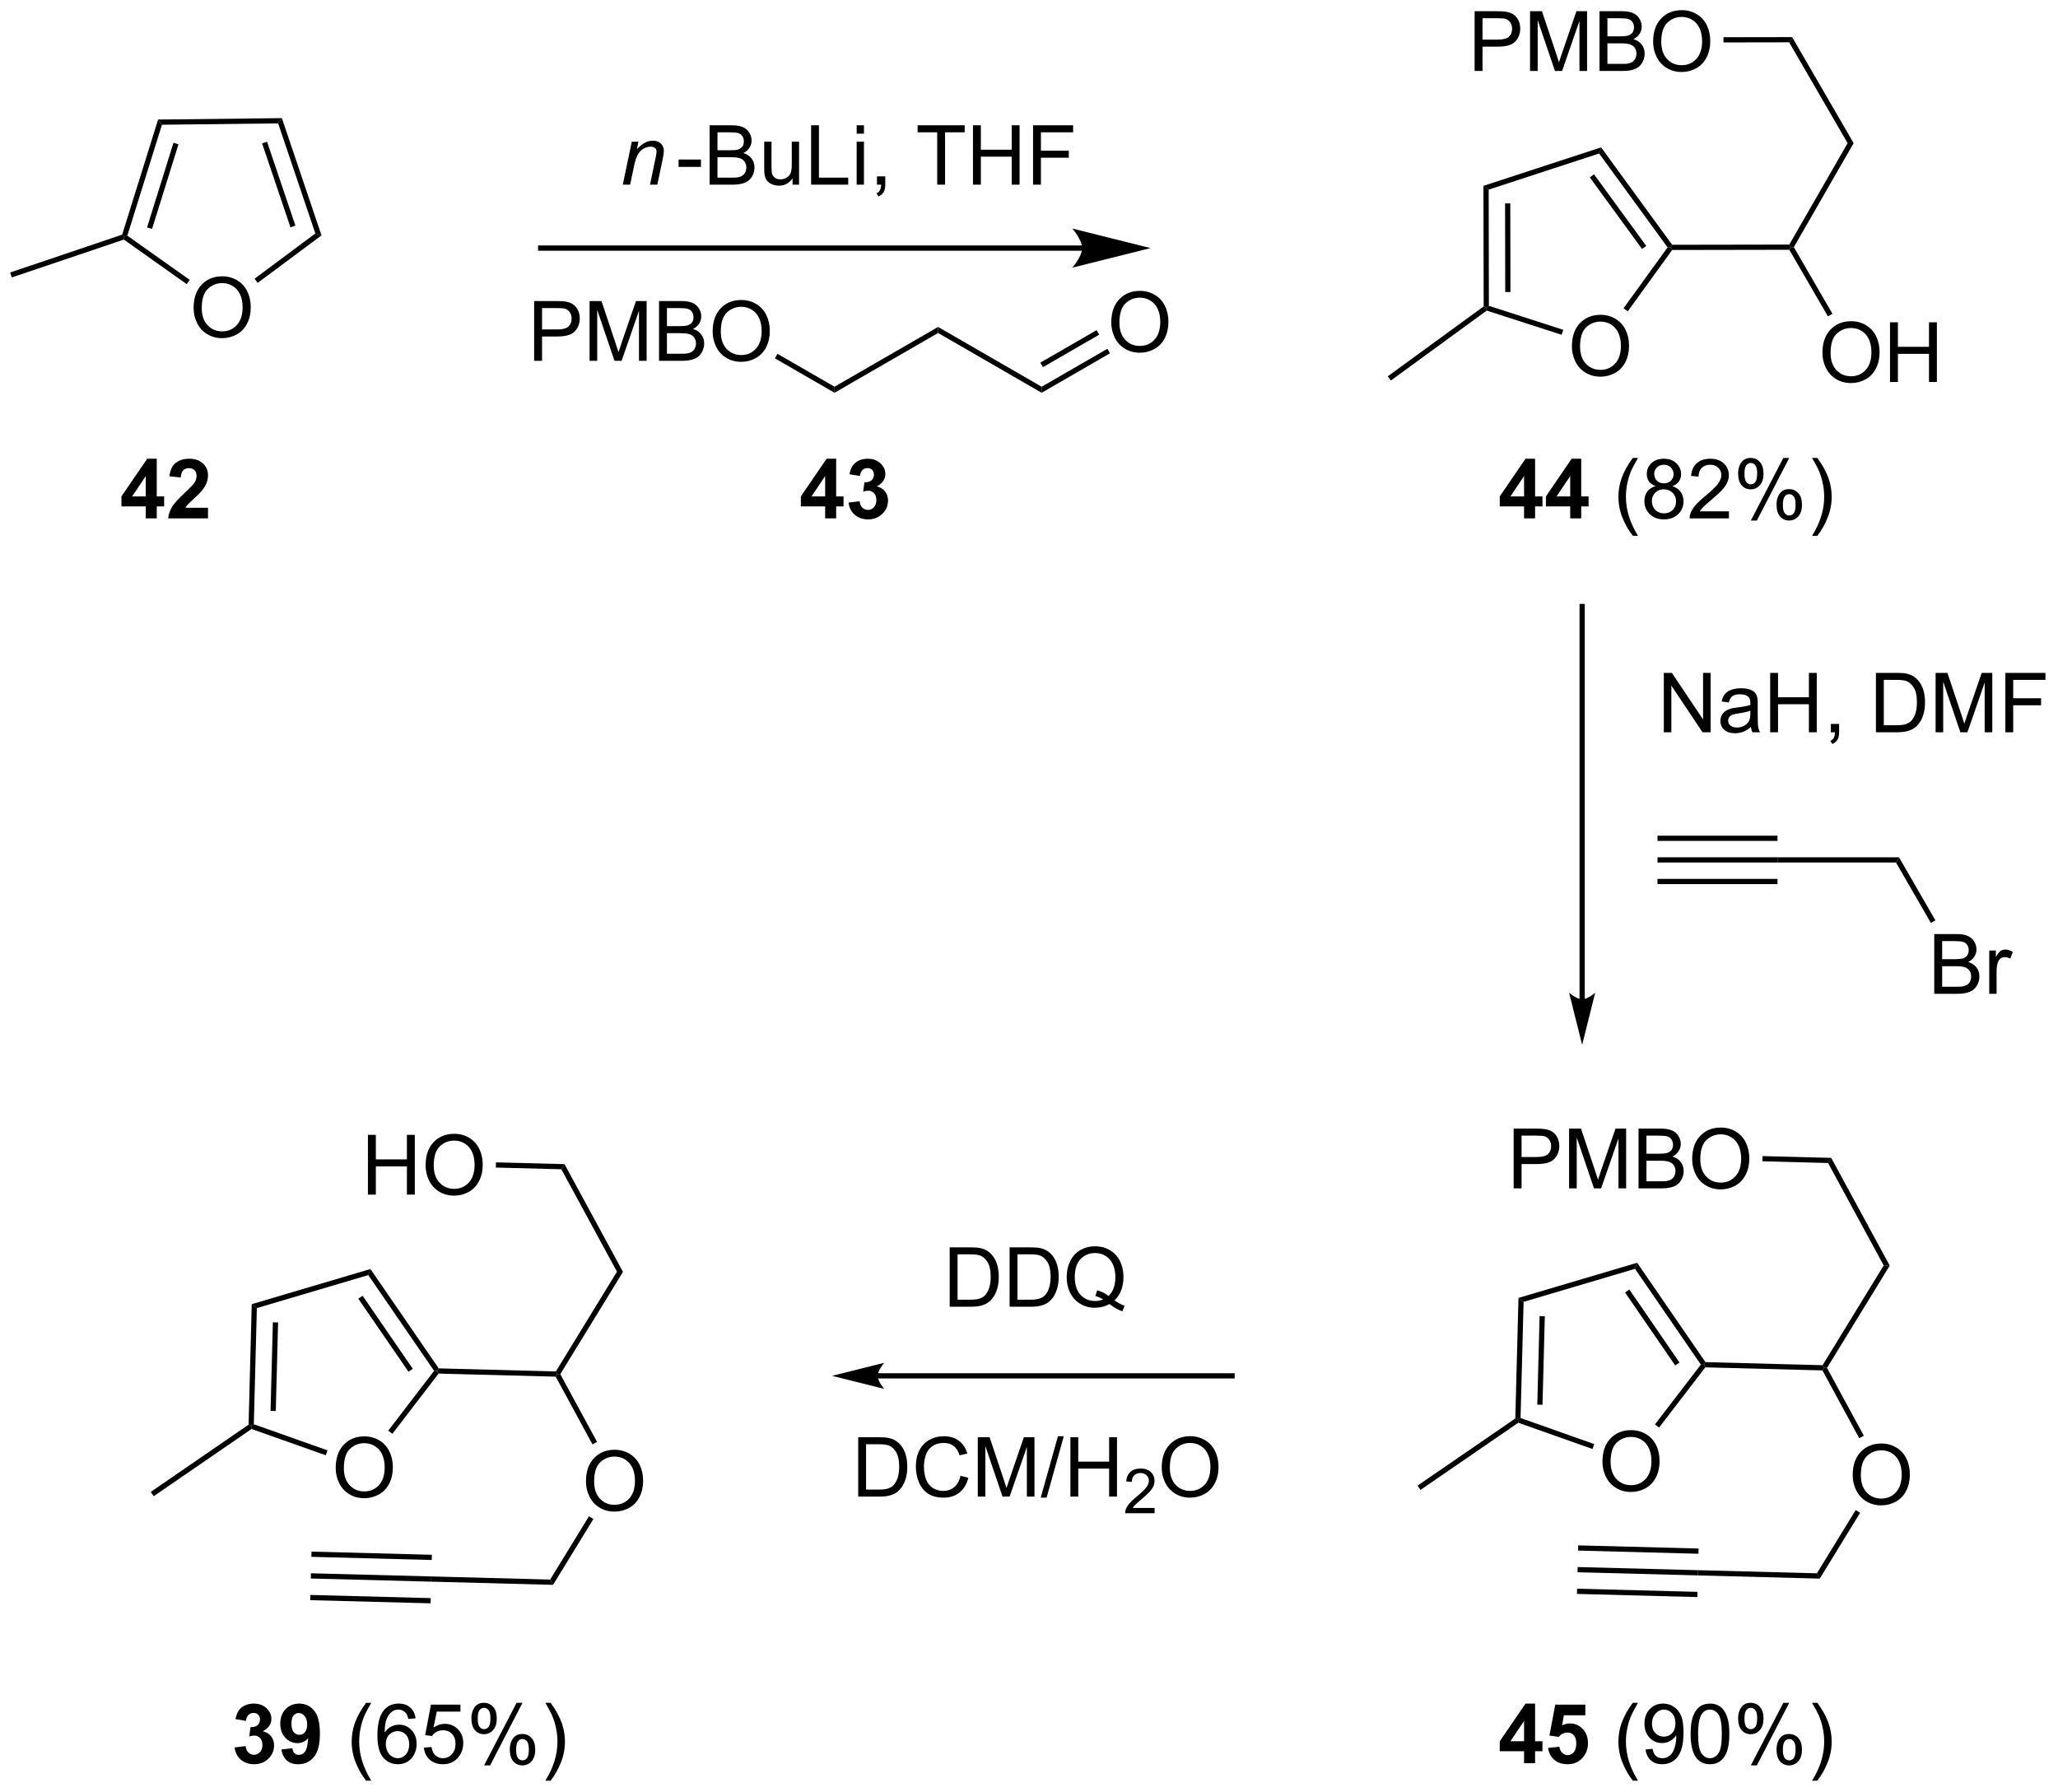 <?xml version="1.0" encoding="UTF-8"?>
<!DOCTYPE svg PUBLIC '-//W3C//DTD SVG 1.0//EN'
          'http://www.w3.org/TR/2001/REC-SVG-20010904/DTD/svg10.dtd'>
<svg stroke-dasharray="none" shape-rendering="auto" xmlns="http://www.w3.org/2000/svg" font-family="'Dialog'" text-rendering="auto" width="541" fill-opacity="1" color-interpolation="auto" color-rendering="auto" preserveAspectRatio="xMidYMid meet" font-size="12px" viewBox="0 0 541 471" fill="black" xmlns:xlink="http://www.w3.org/1999/xlink" stroke="black" image-rendering="auto" stroke-miterlimit="10" stroke-linecap="square" stroke-linejoin="miter" font-style="normal" stroke-width="1" height="471" stroke-dashoffset="0" font-weight="normal" stroke-opacity="1"
><!--Generated by the Batik Graphics2D SVG Generator--><defs id="genericDefs"
  /><g
  ><defs id="defs1"
    ><clipPath clipPathUnits="userSpaceOnUse" id="clipPath1"
      ><path d="M0.646 1.611 L203.276 1.611 L203.276 178.153 L0.646 178.153 L0.646 1.611 Z"
      /></clipPath
      ><clipPath clipPathUnits="userSpaceOnUse" id="clipPath2"
      ><path d="M0.677 30.192 L0.677 201.825 L197.674 201.825 L197.674 30.192 Z"
      /></clipPath
    ></defs
    ><g transform="scale(2.667,2.667) translate(-0.646,-1.611) matrix(1.029,0,0,1.029,-0.051,-29.444)"
    ><path d="M104.327 53.696 L52.467 53.696 L52.217 53.696 L52.217 54.196 L52.467 54.196 L104.327 54.196 L104.577 54.196 L104.577 53.696 L104.327 53.696 ZM110.892 53.946 L103.392 52.071 C103.392 52.071 104.327 53.126 104.327 53.946 C104.327 54.767 103.392 55.821 103.392 55.821 Z" stroke="none" clip-path="url(#clipPath2)"
    /></g
    ><g transform="matrix(2.743,0,0,2.743,-1.858,-82.815)"
    ><path d="M151.321 63.403 Q151.321 61.976 152.087 61.171 Q152.853 60.364 154.064 60.364 Q154.855 60.364 155.491 60.744 Q156.129 61.122 156.462 61.799 Q156.798 62.476 156.798 63.335 Q156.798 64.208 156.446 64.895 Q156.095 65.583 155.449 65.937 Q154.806 66.291 154.058 66.291 Q153.251 66.291 152.613 65.9 Q151.978 65.507 151.649 64.833 Q151.321 64.156 151.321 63.403 ZM152.103 63.413 Q152.103 64.45 152.657 65.046 Q153.215 65.64 154.056 65.64 Q154.91 65.64 155.462 65.038 Q156.017 64.437 156.017 63.333 Q156.017 62.632 155.78 62.111 Q155.543 61.59 155.087 61.304 Q154.634 61.015 154.066 61.015 Q153.262 61.015 152.681 61.57 Q152.103 62.122 152.103 63.413 Z" stroke="none" clip-path="url(#clipPath2)"
    /></g
    ><g transform="matrix(2.743,0,0,2.743,-1.858,-82.815)"
    ><path d="M143.365 59.501 L143.115 59.683 L142.865 59.556 L142.844 48.002 L143.345 48.364 ZM145.432 58.175 L145.417 49.683 L144.917 49.684 L144.932 58.176 Z" stroke="none" clip-path="url(#clipPath2)"
    /></g
    ><g transform="matrix(2.743,0,0,2.743,-1.858,-82.815)"
    ><path d="M143.345 48.364 L142.844 48.002 L154.12 44.316 L153.93 44.904 Z" stroke="none" clip-path="url(#clipPath2)"
    /></g
    ><g transform="matrix(2.743,0,0,2.743,-1.858,-82.815)"
    ><path d="M153.93 44.904 L154.12 44.316 L160.928 53.651 L160.801 53.901 L160.492 53.902 ZM153.037 47.192 L158.041 54.053 L158.445 53.759 L153.441 46.897 Z" stroke="none" clip-path="url(#clipPath2)"
    /></g
    ><g transform="matrix(2.743,0,0,2.743,-1.858,-82.815)"
    ><path d="M160.492 53.902 L160.801 53.901 L160.929 54.151 L156.676 60.028 L156.271 59.734 Z" stroke="none" clip-path="url(#clipPath2)"
    /></g
    ><g transform="matrix(2.743,0,0,2.743,-1.858,-82.815)"
    ><path d="M150.492 61.803 L150.338 62.278 L143.159 59.96 L143.115 59.683 L143.365 59.501 Z" stroke="none" clip-path="url(#clipPath2)"
    /></g
    ><g transform="matrix(2.743,0,0,2.743,-1.858,-82.815)"
    ><path d="M142.865 59.556 L143.115 59.683 L143.159 59.96 L133.97 66.661 L133.676 66.257 Z" stroke="none" clip-path="url(#clipPath2)"
    /></g
    ><g transform="matrix(2.743,0,0,2.743,-1.858,-82.815)"
    ><path d="M160.929 54.151 L160.801 53.901 L160.928 53.651 L172.157 53.631 L172.301 53.881 L172.157 54.131 Z" stroke="none" clip-path="url(#clipPath2)"
    /></g
    ><g transform="matrix(2.743,0,0,2.743,-1.858,-82.815)"
    ><path d="M175.332 64.016 Q175.332 62.589 176.098 61.784 Q176.863 60.977 178.074 60.977 Q178.866 60.977 179.501 61.357 Q180.139 61.735 180.473 62.412 Q180.809 63.089 180.809 63.948 Q180.809 64.821 180.457 65.508 Q180.106 66.196 179.46 66.55 Q178.816 66.904 178.069 66.904 Q177.262 66.904 176.624 66.513 Q175.988 66.12 175.66 65.446 Q175.332 64.769 175.332 64.016 ZM176.113 64.026 Q176.113 65.063 176.668 65.659 Q177.225 66.253 178.066 66.253 Q178.921 66.253 179.473 65.651 Q180.027 65.05 180.027 63.946 Q180.027 63.245 179.79 62.724 Q179.553 62.203 179.098 61.917 Q178.644 61.628 178.077 61.628 Q177.272 61.628 176.691 62.183 Q176.113 62.735 176.113 64.026 ZM181.807 66.805 L181.807 61.078 L182.565 61.078 L182.565 63.43 L185.542 63.43 L185.542 61.078 L186.299 61.078 L186.299 66.805 L185.542 66.805 L185.542 64.105 L182.565 64.105 L182.565 66.805 L181.807 66.805 Z" stroke="none" clip-path="url(#clipPath2)"
    /></g
    ><g transform="matrix(2.743,0,0,2.743,-1.858,-82.815)"
    ><path d="M172.157 54.131 L172.301 53.881 L172.59 53.88 L176.29 60.263 L175.857 60.514 Z" stroke="none" clip-path="url(#clipPath2)"
    /></g
    ><g transform="matrix(2.743,0,0,2.743,-1.858,-82.815)"
    ><path d="M172.59 53.88 L172.301 53.881 L172.157 53.631 L177.745 43.912 L178.322 43.911 Z" stroke="none" clip-path="url(#clipPath2)"
    /></g
    ><g transform="matrix(2.743,0,0,2.743,-1.858,-82.815)"
    ><path d="M154.248 170.295 Q154.248 168.868 155.014 168.063 Q155.78 167.256 156.99 167.256 Q157.782 167.256 158.417 167.636 Q159.055 168.013 159.389 168.69 Q159.725 169.368 159.725 170.227 Q159.725 171.099 159.373 171.787 Q159.022 172.474 158.376 172.828 Q157.733 173.183 156.985 173.183 Q156.178 173.183 155.54 172.792 Q154.905 172.399 154.576 171.724 Q154.248 171.047 154.248 170.295 ZM155.03 170.305 Q155.03 171.341 155.584 171.938 Q156.141 172.532 156.983 172.532 Q157.837 172.532 158.389 171.93 Q158.944 171.328 158.944 170.224 Q158.944 169.524 158.707 169.003 Q158.47 168.482 158.014 168.196 Q157.561 167.907 156.993 167.907 Q156.188 167.907 155.608 168.461 Q155.03 169.013 155.03 170.305 Z" stroke="none" clip-path="url(#clipPath2)"
    /></g
    ><g transform="matrix(2.743,0,0,2.743,-1.858,-82.815)"
    ><path d="M146.4 166.094 L146.145 166.269 L145.898 166.136 L146.201 154.585 L146.692 154.962 ZM148.504 164.827 L148.726 156.338 L148.226 156.325 L148.004 164.814 Z" stroke="none" clip-path="url(#clipPath2)"
    /></g
    ><g transform="matrix(2.743,0,0,2.743,-1.858,-82.815)"
    ><path d="M146.692 154.962 L146.201 154.585 L157.576 151.216 L157.37 151.799 Z" stroke="none" clip-path="url(#clipPath2)"
    /></g
    ><g transform="matrix(2.743,0,0,2.743,-1.858,-82.815)"
    ><path d="M157.37 151.799 L157.576 151.216 L164.12 160.739 L163.986 160.985 L163.677 160.977 ZM156.413 154.061 L161.222 161.06 L161.635 160.777 L156.825 153.778 Z" stroke="none" clip-path="url(#clipPath2)"
    /></g
    ><g transform="matrix(2.743,0,0,2.743,-1.858,-82.815)"
    ><path d="M163.677 160.977 L163.986 160.985 L164.107 161.239 L159.677 167.011 L159.281 166.707 Z" stroke="none" clip-path="url(#clipPath2)"
    /></g
    ><g transform="matrix(2.743,0,0,2.743,-1.858,-82.815)"
    ><path d="M153.46 168.595 L153.293 169.066 L146.182 166.548 L146.145 166.269 L146.4 166.094 Z" stroke="none" clip-path="url(#clipPath2)"
    /></g
    ><g transform="matrix(2.743,0,0,2.743,-1.858,-82.815)"
    ><path d="M145.898 166.136 L146.145 166.269 L146.182 166.548 L136.809 172.989 L136.526 172.577 Z" stroke="none" clip-path="url(#clipPath2)"
    /></g
    ><g transform="matrix(2.743,0,0,2.743,-1.858,-82.815)"
    ><path d="M164.107 161.239 L163.986 160.985 L164.12 160.739 L175.345 161.033 L175.482 161.287 L175.332 161.533 Z" stroke="none" clip-path="url(#clipPath2)"
    /></g
    ><g transform="matrix(2.743,0,0,2.743,-1.858,-82.815)"
    ><path d="M178.232 171.579 Q178.232 170.152 178.998 169.348 Q179.764 168.54 180.975 168.54 Q181.766 168.54 182.402 168.921 Q183.04 169.298 183.373 169.975 Q183.709 170.652 183.709 171.512 Q183.709 172.384 183.357 173.072 Q183.006 173.759 182.36 174.113 Q181.717 174.468 180.969 174.468 Q180.162 174.468 179.524 174.077 Q178.889 173.684 178.56 173.009 Q178.232 172.332 178.232 171.579 ZM179.014 171.59 Q179.014 172.626 179.568 173.223 Q180.125 173.816 180.967 173.816 Q181.821 173.816 182.373 173.215 Q182.928 172.613 182.928 171.509 Q182.928 170.809 182.691 170.288 Q182.454 169.767 181.998 169.481 Q181.545 169.191 180.977 169.191 Q180.172 169.191 179.592 169.746 Q179.014 170.298 179.014 171.59 Z" stroke="none" clip-path="url(#clipPath2)"
    /></g
    ><g transform="matrix(2.743,0,0,2.743,-1.858,-82.815)"
    ><path d="M175.332 161.533 L175.482 161.287 L175.771 161.294 L179.297 167.79 L178.858 168.029 Z" stroke="none" clip-path="url(#clipPath2)"
    /></g
    ><g transform="matrix(2.743,0,0,2.743,-1.858,-82.815)"
    ><path d="M175.771 161.294 L175.482 161.287 L175.345 161.033 L181.203 151.474 L181.78 151.489 Z" stroke="none" clip-path="url(#clipPath2)"
    /></g
    ><g transform="matrix(2.743,0,0,2.743,-1.858,-82.815)"
    ><path d="M178.517 174.917 L178.943 175.178 L175.077 181.487 L174.802 180.979 Z" stroke="none" clip-path="url(#clipPath2)"
    /></g
    ><g transform="matrix(2.743,0,0,2.743,-1.858,-82.815)"
    ><path d="M174.802 180.979 L175.077 181.487 L163.397 181.18 L163.41 180.68 Z" stroke="none" clip-path="url(#clipPath2)"
    /></g
    ><g transform="matrix(2.743,0,0,2.743,-1.858,-82.815)"
    ><path d="M163.41 180.68 L163.397 181.18 L151.86 180.878 L151.874 180.378 ZM163.355 182.757 L151.819 182.454 L151.806 182.954 L163.342 183.257 ZM163.464 178.604 L151.928 178.301 L151.915 178.801 L163.451 179.104 Z" stroke="none" clip-path="url(#clipPath2)"
    /></g
    ><g transform="matrix(2.743,0,0,2.743,-1.858,-82.815)"
    ><path d="M19.232 59.713 Q19.232 58.286 19.997 57.481 Q20.763 56.674 21.974 56.674 Q22.765 56.674 23.401 57.054 Q24.039 57.432 24.372 58.109 Q24.708 58.786 24.708 59.645 Q24.708 60.518 24.357 61.205 Q24.005 61.893 23.359 62.247 Q22.716 62.601 21.968 62.601 Q21.161 62.601 20.523 62.21 Q19.888 61.817 19.56 61.143 Q19.232 60.465 19.232 59.713 ZM20.013 59.723 Q20.013 60.76 20.567 61.356 Q21.125 61.95 21.966 61.95 Q22.82 61.95 23.372 61.348 Q23.927 60.747 23.927 59.643 Q23.927 58.942 23.69 58.421 Q23.453 57.9 22.997 57.614 Q22.544 57.325 21.976 57.325 Q21.172 57.325 20.591 57.88 Q20.013 58.432 20.013 59.723 Z" stroke="none" clip-path="url(#clipPath2)"
    /></g
    ><g transform="matrix(2.743,0,0,2.743,-1.858,-82.815)"
    ><path d="M31.488 52.752 L30.898 52.568 L27.334 42.017 L27.692 41.513 ZM28.988 51.818 L26.27 43.772 L25.796 43.932 L28.514 51.978 Z" stroke="none" clip-path="url(#clipPath2)"
    /></g
    ><g transform="matrix(2.743,0,0,2.743,-1.858,-82.815)"
    ><path d="M27.692 41.513 L27.334 42.017 L16.198 42.146 L15.829 41.65 Z" stroke="none" clip-path="url(#clipPath2)"
    /></g
    ><g transform="matrix(2.743,0,0,2.743,-1.858,-82.815)"
    ><path d="M15.829 41.65 L16.198 42.146 L12.88 52.777 L12.587 52.876 L12.386 52.68 ZM17.303 43.876 L14.773 51.983 L15.25 52.132 L17.78 44.025 Z" stroke="none" clip-path="url(#clipPath2)"
    /></g
    ><g transform="matrix(2.743,0,0,2.743,-1.858,-82.815)"
    ><path d="M12.546 53.154 L12.587 52.876 L12.88 52.777 L18.859 57.016 L18.57 57.424 Z" stroke="none" clip-path="url(#clipPath2)"
    /></g
    ><g transform="matrix(2.743,0,0,2.743,-1.858,-82.815)"
    ><path d="M25.372 57.305 L25.073 56.904 L30.898 52.568 L31.488 52.752 Z" stroke="none" clip-path="url(#clipPath2)"
    /></g
    ><g transform="matrix(2.743,0,0,2.743,-1.858,-82.815)"
    ><path d="M60.364 47.891 L61.226 43.769 L61.863 43.769 L61.712 44.485 Q62.127 44.064 62.486 43.87 Q62.849 43.675 63.226 43.675 Q63.726 43.675 64.01 43.947 Q64.298 44.219 64.298 44.672 Q64.298 44.902 64.197 45.394 L63.672 47.891 L62.97 47.891 L63.516 45.277 Q63.599 44.897 63.599 44.716 Q63.599 44.509 63.457 44.382 Q63.314 44.252 63.048 44.252 Q62.507 44.252 62.085 44.641 Q61.666 45.029 61.467 45.974 L61.068 47.891 L60.364 47.891 Z" stroke="none" clip-path="url(#clipPath2)"
    /></g
    ><g transform="matrix(2.743,0,0,2.743,-1.858,-82.815)"
    ><path d="M65.709 46.183 L65.709 45.479 L67.854 45.479 L67.854 46.183 L65.709 46.183 ZM68.685 47.891 L68.685 42.2 L70.82 42.2 Q71.472 42.2 71.865 42.374 Q72.261 42.544 72.484 42.904 Q72.707 43.264 72.707 43.655 Q72.707 44.02 72.507 44.343 Q72.311 44.664 71.912 44.863 Q72.427 45.013 72.704 45.378 Q72.983 45.743 72.983 46.24 Q72.983 46.641 72.813 46.985 Q72.644 47.327 72.396 47.513 Q72.147 47.7 71.772 47.795 Q71.4 47.891 70.856 47.891 L68.685 47.891 ZM69.438 44.592 L70.67 44.592 Q71.169 44.592 71.387 44.524 Q71.674 44.439 71.819 44.242 Q71.966 44.043 71.966 43.745 Q71.966 43.461 71.829 43.246 Q71.695 43.031 71.441 42.951 Q71.19 42.871 70.577 42.871 L69.438 42.871 L69.438 44.592 ZM69.438 47.218 L70.856 47.218 Q71.221 47.218 71.368 47.192 Q71.627 47.146 71.801 47.037 Q71.977 46.928 72.088 46.721 Q72.202 46.512 72.202 46.24 Q72.202 45.922 72.039 45.689 Q71.876 45.453 71.586 45.358 Q71.299 45.262 70.755 45.262 L69.438 45.262 L69.438 47.218 ZM76.632 47.891 L76.632 47.285 Q76.151 47.984 75.323 47.984 Q74.958 47.984 74.642 47.844 Q74.326 47.705 74.171 47.493 Q74.019 47.28 73.956 46.975 Q73.915 46.768 73.915 46.323 L73.915 43.769 L74.614 43.769 L74.614 46.054 Q74.614 46.602 74.655 46.791 Q74.722 47.068 74.935 47.226 Q75.149 47.381 75.463 47.381 Q75.778 47.381 76.053 47.221 Q76.329 47.06 76.443 46.783 Q76.557 46.504 76.557 45.976 L76.557 43.769 L77.256 43.769 L77.256 47.891 L76.632 47.891 ZM78.409 47.891 L78.409 42.2 L79.162 42.2 L79.162 47.218 L81.965 47.218 L81.965 47.891 L78.409 47.891 ZM82.776 43.003 L82.776 42.2 L83.475 42.2 L83.475 43.003 L82.776 43.003 ZM82.776 47.891 L82.776 43.769 L83.475 43.769 L83.475 47.891 L82.776 47.891 ZM84.721 47.891 L84.721 47.094 L85.518 47.094 L85.518 47.891 Q85.518 48.331 85.362 48.6 Q85.207 48.869 84.868 49.017 L84.674 48.719 Q84.897 48.621 85 48.432 Q85.106 48.246 85.117 47.891 L84.721 47.891 ZM90.494 47.891 L90.494 42.871 L88.618 42.871 L88.618 42.2 L93.129 42.2 L93.129 42.871 L91.247 42.871 L91.247 47.891 L90.494 47.891 ZM93.925 47.891 L93.925 42.2 L94.678 42.2 L94.678 44.537 L97.636 44.537 L97.636 42.2 L98.389 42.2 L98.389 47.891 L97.636 47.891 L97.636 45.208 L94.678 45.208 L94.678 47.891 L93.925 47.891 ZM99.681 47.891 L99.681 42.2 L103.522 42.2 L103.522 42.871 L100.434 42.871 L100.434 44.633 L103.105 44.633 L103.105 45.306 L100.434 45.306 L100.434 47.891 L99.681 47.891 Z" stroke="none" clip-path="url(#clipPath2)"
    /></g
    ><g transform="matrix(2.743,0,0,2.743,-1.858,-82.815)"
    ><path d="M12.386 52.68 L12.587 52.876 L12.546 53.154 L1.81 56.78 L1.65 56.307 Z" stroke="none" clip-path="url(#clipPath2)"
    /></g
    ><g transform="matrix(2.743,0,0,2.743,-1.858,-82.815)"
    ><path d="M160.13 100.371 L160.13 94.68 L160.903 94.68 L163.892 99.147 L163.892 94.68 L164.614 94.68 L164.614 100.371 L163.84 100.371 L160.851 95.899 L160.851 100.371 L160.13 100.371 ZM168.479 99.861 Q168.091 100.192 167.731 100.33 Q167.374 100.464 166.963 100.464 Q166.282 100.464 165.917 100.133 Q165.552 99.799 165.552 99.284 Q165.552 98.981 165.69 98.73 Q165.829 98.479 166.052 98.329 Q166.274 98.177 166.554 98.099 Q166.761 98.045 167.175 97.995 Q168.021 97.894 168.422 97.755 Q168.425 97.61 168.425 97.571 Q168.425 97.144 168.228 96.971 Q167.959 96.733 167.431 96.733 Q166.94 96.733 166.704 96.906 Q166.469 97.079 166.357 97.517 L165.674 97.424 Q165.767 96.986 165.979 96.717 Q166.194 96.445 166.598 96.3 Q167.002 96.155 167.532 96.155 Q168.06 96.155 168.389 96.28 Q168.72 96.404 168.875 96.593 Q169.03 96.779 169.093 97.066 Q169.129 97.245 169.129 97.711 L169.129 98.642 Q169.129 99.618 169.173 99.877 Q169.217 100.133 169.349 100.371 L168.619 100.371 Q168.51 100.154 168.479 99.861 ZM168.422 98.301 Q168.042 98.456 167.281 98.565 Q166.849 98.627 166.67 98.704 Q166.492 98.782 166.393 98.932 Q166.298 99.082 166.298 99.263 Q166.298 99.543 166.51 99.729 Q166.722 99.916 167.128 99.916 Q167.532 99.916 167.845 99.74 Q168.161 99.564 168.309 99.256 Q168.422 99.02 168.422 98.557 L168.422 98.301 ZM170.323 100.371 L170.323 94.68 L171.076 94.68 L171.076 97.017 L174.034 97.017 L174.034 94.68 L174.787 94.68 L174.787 100.371 L174.034 100.371 L174.034 97.688 L171.076 97.688 L171.076 100.371 L170.323 100.371 ZM176.134 100.371 L176.134 99.574 L176.931 99.574 L176.931 100.371 Q176.931 100.811 176.776 101.08 Q176.621 101.349 176.282 101.497 L176.088 101.199 Q176.31 101.101 176.414 100.912 Q176.52 100.726 176.53 100.371 L176.134 100.371 ZM180.459 100.371 L180.459 94.68 L182.42 94.68 Q183.083 94.68 183.432 94.761 Q183.921 94.874 184.268 95.169 Q184.718 95.55 184.941 96.142 Q185.163 96.733 185.163 97.493 Q185.163 98.143 185.011 98.645 Q184.861 99.144 184.623 99.473 Q184.387 99.799 184.105 99.988 Q183.826 100.177 183.427 100.275 Q183.028 100.371 182.513 100.371 L180.459 100.371 ZM181.212 99.698 L182.428 99.698 Q182.99 99.698 183.31 99.595 Q183.631 99.489 183.82 99.3 Q184.089 99.031 184.237 98.58 Q184.387 98.127 184.387 97.483 Q184.387 96.59 184.095 96.111 Q183.802 95.63 183.383 95.467 Q183.08 95.351 182.407 95.351 L181.212 95.351 L181.212 99.698 ZM186.177 100.371 L186.177 94.68 L187.31 94.68 L188.658 98.71 Q188.845 99.271 188.93 99.551 Q189.026 99.24 189.233 98.64 L190.594 94.68 L191.609 94.68 L191.609 100.371 L190.881 100.371 L190.881 95.607 L189.228 100.371 L188.55 100.371 L186.904 95.527 L186.904 100.371 L186.177 100.371 ZM192.861 100.371 L192.861 94.68 L196.702 94.68 L196.702 95.351 L193.614 95.351 L193.614 97.113 L196.285 97.113 L196.285 97.786 L193.614 97.786 L193.614 100.371 L192.861 100.371 Z" stroke="none" clip-path="url(#clipPath2)"
    /></g
    ><g transform="matrix(2.743,0,0,2.743,-1.858,-82.815)"
    ><path d="M178.322 43.911 L177.745 43.912 L172.142 34.247 L172.43 33.747 Z" stroke="none" clip-path="url(#clipPath2)"
    /></g
    ><g transform="matrix(2.743,0,0,2.743,-1.858,-82.815)"
    ><path d="M141.998 36.992 L141.998 31.266 L144.159 31.266 Q144.73 31.266 145.029 31.32 Q145.451 31.391 145.735 31.589 Q146.021 31.784 146.196 32.141 Q146.37 32.495 146.37 32.922 Q146.37 33.651 145.904 34.159 Q145.441 34.664 144.225 34.664 L142.756 34.664 L142.756 36.992 L141.998 36.992 ZM142.756 33.987 L144.238 33.987 Q144.972 33.987 145.279 33.714 Q145.589 33.44 145.589 32.945 Q145.589 32.586 145.407 32.331 Q145.225 32.073 144.928 31.992 Q144.738 31.94 144.222 31.94 L142.756 31.94 L142.756 33.987 ZM147.31 36.992 L147.31 31.266 L148.451 31.266 L149.808 35.32 Q149.995 35.886 150.081 36.167 Q150.178 35.854 150.386 35.25 L151.756 31.266 L152.776 31.266 L152.776 36.992 L152.045 36.992 L152.045 32.198 L150.381 36.992 L149.698 36.992 L148.042 32.117 L148.042 36.992 L147.31 36.992 ZM153.967 36.992 L153.967 31.266 L156.115 31.266 Q156.771 31.266 157.167 31.44 Q157.566 31.612 157.79 31.974 Q158.013 32.336 158.013 32.729 Q158.013 33.096 157.813 33.422 Q157.615 33.745 157.214 33.945 Q157.732 34.096 158.011 34.464 Q158.292 34.831 158.292 35.331 Q158.292 35.734 158.12 36.081 Q157.951 36.425 157.701 36.612 Q157.451 36.8 157.073 36.896 Q156.698 36.992 156.151 36.992 L153.967 36.992 ZM154.725 33.672 L155.964 33.672 Q156.467 33.672 156.685 33.604 Q156.975 33.518 157.12 33.32 Q157.269 33.12 157.269 32.82 Q157.269 32.534 157.131 32.318 Q156.995 32.102 156.74 32.021 Q156.488 31.94 155.87 31.94 L154.725 31.94 L154.725 33.672 ZM154.725 36.315 L156.151 36.315 Q156.519 36.315 156.667 36.289 Q156.928 36.242 157.102 36.133 Q157.279 36.023 157.391 35.815 Q157.506 35.604 157.506 35.331 Q157.506 35.011 157.342 34.776 Q157.178 34.539 156.886 34.443 Q156.597 34.346 156.05 34.346 L154.725 34.346 L154.725 36.315 ZM159.105 34.203 Q159.105 32.776 159.87 31.971 Q160.636 31.164 161.847 31.164 Q162.638 31.164 163.274 31.544 Q163.912 31.922 164.245 32.599 Q164.581 33.276 164.581 34.136 Q164.581 35.008 164.23 35.695 Q163.878 36.383 163.232 36.737 Q162.589 37.091 161.842 37.091 Q161.034 37.091 160.396 36.701 Q159.761 36.307 159.433 35.633 Q159.105 34.956 159.105 34.203 ZM159.886 34.214 Q159.886 35.25 160.441 35.846 Q160.998 36.44 161.839 36.44 Q162.693 36.44 163.245 35.839 Q163.8 35.237 163.8 34.133 Q163.8 33.432 163.563 32.912 Q163.326 32.391 162.87 32.104 Q162.417 31.815 161.85 31.815 Q161.045 31.815 160.464 32.37 Q159.886 32.922 159.886 34.214 Z" stroke="none" clip-path="url(#clipPath2)"
    /></g
    ><g transform="matrix(2.743,0,0,2.743,-1.858,-82.815)"
    ><path d="M172.43 33.747 L172.142 34.247 L165.847 34.258 L165.846 33.758 Z" stroke="none" clip-path="url(#clipPath2)"
    /></g
    ><g transform="matrix(2.743,0,0,2.743,-1.858,-82.815)"
    ><path d="M181.78 151.489 L181.203 151.474 L175.873 141.656 L176.174 141.164 Z" stroke="none" clip-path="url(#clipPath2)"
    /></g
    ><g transform="matrix(2.743,0,0,2.743,-1.858,-82.815)"
    ><path d="M145.739 144.085 L145.739 138.358 L147.901 138.358 Q148.471 138.358 148.771 138.413 Q149.192 138.483 149.476 138.681 Q149.763 138.876 149.937 139.233 Q150.112 139.587 150.112 140.014 Q150.112 140.744 149.646 141.251 Q149.182 141.757 147.966 141.757 L146.497 141.757 L146.497 144.085 L145.739 144.085 ZM146.497 141.08 L147.979 141.08 Q148.713 141.08 149.021 140.806 Q149.331 140.533 149.331 140.038 Q149.331 139.679 149.148 139.423 Q148.966 139.166 148.669 139.085 Q148.479 139.033 147.963 139.033 L146.497 139.033 L146.497 141.08 ZM151.052 144.085 L151.052 138.358 L152.192 138.358 L153.549 142.413 Q153.737 142.978 153.823 143.259 Q153.919 142.947 154.127 142.343 L155.497 138.358 L156.518 138.358 L156.518 144.085 L155.786 144.085 L155.786 139.291 L154.122 144.085 L153.44 144.085 L151.784 139.21 L151.784 144.085 L151.052 144.085 ZM157.708 144.085 L157.708 138.358 L159.857 138.358 Q160.513 138.358 160.909 138.533 Q161.307 138.705 161.531 139.067 Q161.755 139.429 161.755 139.822 Q161.755 140.189 161.554 140.514 Q161.357 140.837 160.956 141.038 Q161.474 141.189 161.752 141.556 Q162.034 141.923 162.034 142.423 Q162.034 142.827 161.862 143.173 Q161.692 143.517 161.442 143.705 Q161.192 143.892 160.815 143.988 Q160.44 144.085 159.893 144.085 L157.708 144.085 ZM158.466 140.764 L159.706 140.764 Q160.208 140.764 160.427 140.697 Q160.716 140.611 160.862 140.413 Q161.01 140.212 161.01 139.913 Q161.01 139.626 160.872 139.41 Q160.737 139.194 160.482 139.113 Q160.229 139.033 159.612 139.033 L158.466 139.033 L158.466 140.764 ZM158.466 143.408 L159.893 143.408 Q160.26 143.408 160.409 143.382 Q160.669 143.335 160.844 143.225 Q161.021 143.116 161.133 142.908 Q161.247 142.697 161.247 142.423 Q161.247 142.103 161.083 141.869 Q160.919 141.632 160.627 141.535 Q160.338 141.439 159.792 141.439 L158.466 141.439 L158.466 143.408 ZM162.846 141.296 Q162.846 139.869 163.612 139.064 Q164.377 138.257 165.588 138.257 Q166.38 138.257 167.015 138.637 Q167.653 139.014 167.987 139.692 Q168.323 140.369 168.323 141.228 Q168.323 142.1 167.971 142.788 Q167.62 143.475 166.974 143.83 Q166.331 144.184 165.583 144.184 Q164.776 144.184 164.138 143.793 Q163.502 143.4 163.174 142.725 Q162.846 142.048 162.846 141.296 ZM163.627 141.306 Q163.627 142.343 164.182 142.939 Q164.739 143.533 165.581 143.533 Q166.435 143.533 166.987 142.931 Q167.542 142.33 167.542 141.225 Q167.542 140.525 167.304 140.004 Q167.067 139.483 166.612 139.197 Q166.159 138.908 165.591 138.908 Q164.786 138.908 164.206 139.462 Q163.627 140.014 163.627 141.306 Z" stroke="none" clip-path="url(#clipPath2)"
    /></g
    ><g transform="matrix(2.743,0,0,2.743,-1.858,-82.815)"
    ><path d="M176.174 141.164 L175.873 141.656 L169.581 141.491 L169.594 140.992 Z" stroke="none" clip-path="url(#clipPath2)"
    /></g
    ><g transform="matrix(2.743,0,0,2.743,-1.858,-82.815)"
    ><path d="M159.524 112.855 L159.524 112.355 L171.024 112.355 L171.024 112.855 ZM159.524 110.785 L171.024 110.785 L171.024 110.285 L159.524 110.285 ZM159.524 114.925 L171.024 114.925 L171.024 114.425 L159.524 114.425 Z" stroke="none" clip-path="url(#clipPath2)"
    /></g
    ><g transform="matrix(2.743,0,0,2.743,-1.858,-82.815)"
    ><path d="M171.024 112.855 L171.024 112.355 L182.668 112.355 L182.38 112.855 Z" stroke="none" clip-path="url(#clipPath2)"
    /></g
    ><g transform="matrix(2.743,0,0,2.743,-1.858,-82.815)"
    ><path d="M91.692 155.429 L91.692 149.738 L93.654 149.738 Q94.317 149.738 94.666 149.819 Q95.155 149.932 95.502 150.227 Q95.952 150.608 96.175 151.201 Q96.397 151.791 96.397 152.551 Q96.397 153.201 96.245 153.703 Q96.094 154.202 95.856 154.531 Q95.621 154.857 95.339 155.046 Q95.059 155.235 94.661 155.333 Q94.262 155.429 93.747 155.429 L91.692 155.429 ZM92.446 154.756 L93.662 154.756 Q94.224 154.756 94.544 154.653 Q94.865 154.547 95.054 154.358 Q95.323 154.089 95.471 153.638 Q95.621 153.185 95.621 152.541 Q95.621 151.648 95.329 151.169 Q95.036 150.688 94.617 150.525 Q94.314 150.409 93.641 150.409 L92.446 150.409 L92.446 154.756 ZM97.434 155.429 L97.434 149.738 L99.395 149.738 Q100.058 149.738 100.407 149.819 Q100.896 149.932 101.243 150.227 Q101.693 150.608 101.916 151.201 Q102.138 151.791 102.138 152.551 Q102.138 153.201 101.986 153.703 Q101.836 154.202 101.598 154.531 Q101.362 154.857 101.08 155.046 Q100.801 155.235 100.402 155.333 Q100.004 155.429 99.489 155.429 L97.434 155.429 ZM98.187 154.756 L99.403 154.756 Q99.965 154.756 100.286 154.653 Q100.606 154.547 100.795 154.358 Q101.065 154.089 101.212 153.638 Q101.362 153.185 101.362 152.541 Q101.362 151.648 101.07 151.169 Q100.777 150.688 100.358 150.525 Q100.055 150.409 99.382 150.409 L98.187 150.409 L98.187 154.756 ZM107.489 154.818 Q108.012 155.181 108.454 155.346 L108.234 155.872 Q107.621 155.652 107.01 155.173 Q106.379 155.527 105.613 155.527 Q104.842 155.527 104.213 155.155 Q103.584 154.78 103.242 154.104 Q102.903 153.429 102.903 152.582 Q102.903 151.741 103.245 151.05 Q103.587 150.359 104.218 150 Q104.849 149.637 105.628 149.637 Q106.418 149.637 107.049 150.013 Q107.683 150.385 108.014 151.061 Q108.346 151.734 108.346 152.58 Q108.346 153.281 108.131 153.843 Q107.919 154.404 107.489 154.818 ZM105.83 153.856 Q106.482 154.039 106.907 154.399 Q107.569 153.793 107.569 152.58 Q107.569 151.889 107.334 151.374 Q107.101 150.856 106.648 150.572 Q106.195 150.284 105.633 150.284 Q104.79 150.284 104.233 150.862 Q103.68 151.439 103.68 152.582 Q103.68 153.693 104.228 154.288 Q104.779 154.881 105.633 154.881 Q106.037 154.881 106.394 154.73 Q106.04 154.5 105.649 154.404 L105.83 153.856 Z" stroke="none" clip-path="url(#clipPath2)"
    /></g
    ><g transform="matrix(2.743,0,0,2.743,-1.858,-82.815)"
    ><path d="M82.924 173.629 L82.924 167.938 L84.886 167.938 Q85.548 167.938 85.897 168.019 Q86.387 168.132 86.733 168.427 Q87.184 168.808 87.406 169.4 Q87.629 169.99 87.629 170.751 Q87.629 171.401 87.476 171.903 Q87.326 172.403 87.088 172.731 Q86.852 173.057 86.57 173.246 Q86.291 173.435 85.892 173.533 Q85.494 173.629 84.979 173.629 L82.924 173.629 ZM83.677 172.956 L84.893 172.956 Q85.455 172.956 85.776 172.853 Q86.097 172.747 86.286 172.558 Q86.555 172.289 86.702 171.838 Q86.852 171.385 86.852 170.741 Q86.852 169.848 86.56 169.369 Q86.268 168.888 85.848 168.725 Q85.546 168.609 84.873 168.609 L83.677 168.609 L83.677 172.956 ZM92.726 171.634 L93.479 171.823 Q93.243 172.752 92.627 173.241 Q92.011 173.727 91.124 173.727 Q90.203 173.727 89.625 173.352 Q89.051 172.977 88.748 172.268 Q88.448 171.556 88.448 170.741 Q88.448 169.851 88.787 169.191 Q89.129 168.528 89.755 168.184 Q90.381 167.84 91.134 167.84 Q91.988 167.84 92.57 168.275 Q93.153 168.709 93.383 169.499 L92.64 169.672 Q92.444 169.051 92.066 168.769 Q91.691 168.484 91.119 168.484 Q90.464 168.484 90.021 168.8 Q89.581 169.113 89.403 169.644 Q89.224 170.174 89.224 170.736 Q89.224 171.463 89.436 172.004 Q89.649 172.545 90.094 172.814 Q90.541 173.081 91.062 173.081 Q91.693 173.081 92.13 172.716 Q92.57 172.351 92.726 171.634 ZM94.383 173.629 L94.383 167.938 L95.517 167.938 L96.865 171.968 Q97.051 172.529 97.137 172.809 Q97.233 172.498 97.439 171.898 L98.801 167.938 L99.815 167.938 L99.815 173.629 L99.088 173.629 L99.088 168.865 L97.434 173.629 L96.756 173.629 L95.11 168.785 L95.11 173.629 L94.383 173.629 ZM100.416 173.727 L102.067 167.84 L102.626 167.84 L100.98 173.727 L100.416 173.727 ZM103.261 173.629 L103.261 167.938 L104.014 167.938 L104.014 170.275 L106.972 170.275 L106.972 167.938 L107.725 167.938 L107.725 173.629 L106.972 173.629 L106.972 170.946 L104.014 170.946 L104.014 173.629 L103.261 173.629 Z" stroke="none" clip-path="url(#clipPath2)"
    /></g
    ><g transform="matrix(2.743,0,0,2.743,-1.858,-82.815)"
    ><path d="M111.327 174.714 L111.327 175.219 L108.505 175.219 Q108.499 175.029 108.567 174.854 Q108.674 174.567 108.911 174.287 Q109.15 174.008 109.598 173.641 Q110.293 173.071 110.537 172.737 Q110.782 172.403 110.782 172.106 Q110.782 171.795 110.559 171.582 Q110.337 171.366 109.978 171.366 Q109.6 171.366 109.373 171.594 Q109.146 171.821 109.144 172.222 L108.604 172.168 Q108.66 171.564 109.022 171.25 Q109.382 170.934 109.99 170.934 Q110.605 170.934 110.962 171.275 Q111.322 171.615 111.322 172.118 Q111.322 172.374 111.217 172.622 Q111.112 172.869 110.867 173.142 Q110.625 173.416 110.06 173.893 Q109.588 174.289 109.454 174.431 Q109.32 174.573 109.233 174.714 L111.327 174.714 Z" stroke="none" clip-path="url(#clipPath2)"
    /></g
    ><g transform="matrix(2.743,0,0,2.743,-1.858,-82.815)"
    ><path d="M112.012 170.857 Q112.012 169.439 112.773 168.64 Q113.534 167.837 114.737 167.837 Q115.524 167.837 116.156 168.215 Q116.79 168.59 117.121 169.263 Q117.455 169.936 117.455 170.79 Q117.455 171.657 117.105 172.34 Q116.756 173.024 116.114 173.375 Q115.475 173.727 114.732 173.727 Q113.93 173.727 113.296 173.339 Q112.665 172.948 112.338 172.278 Q112.012 171.605 112.012 170.857 ZM112.789 170.868 Q112.789 171.898 113.34 172.49 Q113.894 173.081 114.73 173.081 Q115.579 173.081 116.127 172.483 Q116.678 171.885 116.678 170.788 Q116.678 170.091 116.443 169.574 Q116.207 169.056 115.754 168.772 Q115.304 168.484 114.74 168.484 Q113.94 168.484 113.363 169.036 Q112.789 169.584 112.789 170.868 Z" stroke="none" clip-path="url(#clipPath2)"
    /></g
    ><g transform="matrix(2.743,0,0,2.743,-1.858,-82.815)"
    ><path d="M14.646 79.87 L14.646 78.724 L12.316 78.724 L12.316 77.769 L14.785 74.156 L15.701 74.156 L15.701 77.766 L16.408 77.766 L16.408 78.724 L15.701 78.724 L15.701 79.87 L14.646 79.87 ZM14.646 77.766 L14.646 75.82 L13.339 77.766 L14.646 77.766 ZM20.612 78.856 L20.612 79.87 L16.79 79.87 Q16.852 79.296 17.162 78.781 Q17.473 78.266 18.389 77.417 Q19.126 76.728 19.292 76.485 Q19.517 76.146 19.517 75.818 Q19.517 75.453 19.32 75.256 Q19.126 75.059 18.78 75.059 Q18.438 75.059 18.236 75.266 Q18.034 75.471 18.003 75.95 L16.916 75.841 Q17.015 74.94 17.527 74.549 Q18.04 74.156 18.808 74.156 Q19.649 74.156 20.131 74.612 Q20.612 75.064 20.612 75.74 Q20.612 76.123 20.475 76.472 Q20.338 76.819 20.037 77.2 Q19.841 77.451 19.323 77.924 Q18.808 78.398 18.668 78.553 Q18.531 78.708 18.446 78.856 L20.612 78.856 Z" stroke="none" clip-path="url(#clipPath2)"
    /></g
    ><g transform="matrix(2.743,0,0,2.743,-1.858,-82.815)"
    ><path d="M146.737 79.87 L146.737 78.724 L144.407 78.724 L144.407 77.769 L146.876 74.156 L147.792 74.156 L147.792 77.766 L148.499 77.766 L148.499 78.724 L147.792 78.724 L147.792 79.87 L146.737 79.87 ZM146.737 77.766 L146.737 75.82 L145.43 77.766 L146.737 77.766 ZM151.158 79.87 L151.158 78.724 L148.829 78.724 L148.829 77.769 L151.298 74.156 L152.214 74.156 L152.214 77.766 L152.92 77.766 L152.92 78.724 L152.214 78.724 L152.214 79.87 L151.158 79.87 ZM151.158 77.766 L151.158 75.82 L149.851 77.766 L151.158 77.766 Z" stroke="none" clip-path="url(#clipPath2)"
    /></g
    ><g transform="matrix(2.743,0,0,2.743,-1.858,-82.815)"
    ><path d="M157.158 81.545 Q156.579 80.815 156.178 79.837 Q155.779 78.856 155.779 77.808 Q155.779 76.884 156.079 76.037 Q156.429 75.057 157.158 74.081 L157.658 74.081 Q157.189 74.888 157.037 75.235 Q156.801 75.771 156.664 76.353 Q156.498 77.078 156.498 77.813 Q156.498 79.679 157.658 81.545 L157.158 81.545 ZM159.35 76.783 Q158.916 76.625 158.706 76.33 Q158.496 76.035 158.496 75.624 Q158.496 75.002 158.941 74.581 Q159.389 74.156 160.132 74.156 Q160.877 74.156 161.33 74.588 Q161.786 75.02 161.786 75.642 Q161.786 76.037 161.576 76.333 Q161.369 76.625 160.947 76.783 Q161.47 76.954 161.744 77.334 Q162.018 77.715 162.018 78.242 Q162.018 78.972 161.501 79.472 Q160.986 79.969 160.142 79.969 Q159.301 79.969 158.784 79.469 Q158.269 78.97 158.269 78.224 Q158.269 77.668 158.548 77.295 Q158.83 76.92 159.35 76.783 ZM159.21 75.6 Q159.21 76.004 159.469 76.26 Q159.731 76.516 160.147 76.516 Q160.551 76.516 160.807 76.263 Q161.066 76.007 161.066 75.639 Q161.066 75.253 160.799 74.992 Q160.536 74.731 160.14 74.731 Q159.738 74.731 159.475 74.987 Q159.21 75.243 159.21 75.6 ZM158.985 78.227 Q158.985 78.527 159.128 78.807 Q159.27 79.086 159.55 79.239 Q159.829 79.391 160.15 79.391 Q160.652 79.391 160.978 79.07 Q161.304 78.747 161.304 78.25 Q161.304 77.746 160.968 77.417 Q160.631 77.086 160.127 77.086 Q159.635 77.086 159.309 77.412 Q158.985 77.738 158.985 78.227 ZM166.37 79.197 L166.37 79.87 L162.607 79.87 Q162.599 79.617 162.69 79.384 Q162.832 79.001 163.148 78.628 Q163.466 78.255 164.064 77.766 Q164.991 77.005 165.317 76.56 Q165.643 76.115 165.643 75.719 Q165.643 75.305 165.345 75.02 Q165.05 74.733 164.571 74.733 Q164.067 74.733 163.764 75.036 Q163.461 75.339 163.459 75.874 L162.739 75.802 Q162.814 74.997 163.296 74.578 Q163.777 74.156 164.587 74.156 Q165.407 74.156 165.883 74.612 Q166.362 75.064 166.362 75.735 Q166.362 76.076 166.222 76.408 Q166.083 76.736 165.757 77.101 Q165.433 77.466 164.68 78.103 Q164.051 78.631 163.873 78.82 Q163.694 79.008 163.578 79.197 L166.37 79.197 ZM167.251 75.546 Q167.251 74.935 167.556 74.508 Q167.864 74.081 168.447 74.081 Q168.982 74.081 169.332 74.464 Q169.684 74.847 169.684 75.587 Q169.684 76.309 169.329 76.7 Q168.975 77.091 168.454 77.091 Q167.937 77.091 167.593 76.708 Q167.251 76.322 167.251 75.546 ZM168.465 74.562 Q168.206 74.562 168.033 74.788 Q167.859 75.013 167.859 75.616 Q167.859 76.162 168.033 76.387 Q168.209 76.609 168.465 76.609 Q168.729 76.609 168.902 76.384 Q169.076 76.159 169.076 75.561 Q169.076 75.01 168.9 74.788 Q168.726 74.562 168.465 74.562 ZM168.47 80.08 L171.583 74.081 L172.15 74.081 L169.047 80.08 L168.47 80.08 ZM170.931 78.535 Q170.931 77.921 171.237 77.497 Q171.544 77.07 172.129 77.07 Q172.665 77.07 173.017 77.453 Q173.369 77.836 173.369 78.576 Q173.369 79.298 173.012 79.689 Q172.657 80.08 172.135 80.08 Q171.617 80.08 171.273 79.694 Q170.931 79.306 170.931 78.535 ZM172.15 77.552 Q171.886 77.552 171.713 77.777 Q171.539 78.002 171.539 78.605 Q171.539 79.148 171.713 79.373 Q171.889 79.599 172.145 79.599 Q172.414 79.599 172.585 79.373 Q172.758 79.148 172.758 78.55 Q172.758 77.999 172.582 77.777 Q172.409 77.552 172.15 77.552 ZM174.84 81.545 L174.338 81.545 Q175.5 79.679 175.5 77.813 Q175.5 77.083 175.332 76.364 Q175.2 75.781 174.964 75.246 Q174.812 74.896 174.338 74.081 L174.84 74.081 Q175.57 75.057 175.919 76.037 Q176.217 76.884 176.217 77.808 Q176.217 78.856 175.816 79.837 Q175.415 80.815 174.84 81.545 Z" stroke="none" clip-path="url(#clipPath2)"
    /></g
    ><g transform="matrix(2.743,0,0,2.743,-1.858,-82.815)"
    ><path d="M146.737 199.179 L146.737 198.032 L144.407 198.032 L144.407 197.077 L146.876 193.465 L147.792 193.465 L147.792 197.075 L148.499 197.075 L148.499 198.032 L147.792 198.032 L147.792 199.179 L146.737 199.179 ZM146.737 197.075 L146.737 195.129 L145.43 197.075 L146.737 197.075 ZM149.036 197.714 L150.123 197.603 Q150.169 197.97 150.397 198.188 Q150.627 198.402 150.925 198.402 Q151.267 198.402 151.502 198.125 Q151.74 197.846 151.74 197.287 Q151.74 196.764 151.505 196.503 Q151.272 196.239 150.894 196.239 Q150.426 196.239 150.053 196.655 L149.168 196.526 L149.727 193.566 L152.61 193.566 L152.61 194.585 L150.553 194.585 L150.382 195.553 Q150.747 195.369 151.127 195.369 Q151.854 195.369 152.359 195.897 Q152.863 196.425 152.863 197.269 Q152.863 197.97 152.455 198.521 Q151.901 199.277 150.915 199.277 Q150.125 199.277 149.629 198.853 Q149.132 198.428 149.036 197.714 Z" stroke="none" clip-path="url(#clipPath2)"
    /></g
    ><g transform="matrix(2.743,0,0,2.743,-1.858,-82.815)"
    ><path d="M157.158 200.853 Q156.579 200.123 156.178 199.145 Q155.779 198.164 155.779 197.116 Q155.779 196.192 156.079 195.346 Q156.429 194.365 157.158 193.39 L157.658 193.39 Q157.189 194.197 157.037 194.544 Q156.801 195.079 156.664 195.662 Q156.498 196.386 156.498 197.121 Q156.498 198.987 157.658 200.853 L157.158 200.853 ZM158.38 197.862 L159.053 197.799 Q159.138 198.273 159.379 198.488 Q159.619 198.7 159.995 198.7 Q160.318 198.7 160.559 198.552 Q160.802 198.405 160.957 198.159 Q161.113 197.913 161.216 197.494 Q161.322 197.075 161.322 196.64 Q161.322 196.593 161.32 196.5 Q161.11 196.834 160.745 197.041 Q160.383 197.248 159.961 197.248 Q159.255 197.248 158.765 196.736 Q158.276 196.223 158.276 195.385 Q158.276 194.52 158.786 193.993 Q159.296 193.465 160.065 193.465 Q160.621 193.465 161.079 193.765 Q161.54 194.062 161.778 194.616 Q162.018 195.167 162.018 196.216 Q162.018 197.308 161.78 197.955 Q161.545 198.599 161.076 198.938 Q160.608 199.277 159.979 199.277 Q159.311 199.277 158.887 198.907 Q158.465 198.534 158.38 197.862 ZM161.242 195.351 Q161.242 194.748 160.921 194.396 Q160.6 194.042 160.15 194.042 Q159.684 194.042 159.337 194.422 Q158.993 194.803 158.993 195.408 Q158.993 195.952 159.322 196.293 Q159.65 196.632 160.132 196.632 Q160.616 196.632 160.929 196.293 Q161.242 195.952 161.242 195.351 ZM162.698 196.371 Q162.698 195.362 162.905 194.748 Q163.112 194.132 163.521 193.798 Q163.932 193.465 164.553 193.465 Q165.011 193.465 165.356 193.648 Q165.702 193.832 165.927 194.181 Q166.153 194.528 166.279 195.028 Q166.409 195.525 166.409 196.371 Q166.409 197.372 166.202 197.988 Q165.997 198.604 165.586 198.941 Q165.177 199.277 164.553 199.277 Q163.73 199.277 163.259 198.684 Q162.698 197.975 162.698 196.371 ZM163.415 196.371 Q163.415 197.774 163.743 198.237 Q164.072 198.7 164.553 198.7 Q165.035 198.7 165.361 198.234 Q165.689 197.768 165.689 196.371 Q165.689 194.966 165.361 194.505 Q165.035 194.042 164.546 194.042 Q164.064 194.042 163.777 194.451 Q163.415 194.971 163.415 196.371 ZM167.251 194.854 Q167.251 194.244 167.556 193.817 Q167.864 193.39 168.447 193.39 Q168.982 193.39 169.332 193.773 Q169.684 194.156 169.684 194.896 Q169.684 195.618 169.329 196.008 Q168.975 196.399 168.454 196.399 Q167.937 196.399 167.593 196.016 Q167.251 195.631 167.251 194.854 ZM168.465 193.871 Q168.206 193.871 168.033 194.096 Q167.859 194.321 167.859 194.924 Q167.859 195.47 168.033 195.695 Q168.209 195.918 168.465 195.918 Q168.729 195.918 168.902 195.693 Q169.076 195.468 169.076 194.87 Q169.076 194.319 168.9 194.096 Q168.726 193.871 168.465 193.871 ZM168.47 199.388 L171.583 193.39 L172.15 193.39 L169.047 199.388 L168.47 199.388 ZM170.931 197.843 Q170.931 197.23 171.237 196.806 Q171.544 196.379 172.129 196.379 Q172.665 196.379 173.017 196.762 Q173.369 197.145 173.369 197.885 Q173.369 198.607 173.012 198.998 Q172.657 199.388 172.135 199.388 Q171.617 199.388 171.273 199.003 Q170.931 198.614 170.931 197.843 ZM172.15 196.86 Q171.886 196.86 171.713 197.085 Q171.539 197.31 171.539 197.913 Q171.539 198.457 171.713 198.682 Q171.889 198.907 172.145 198.907 Q172.414 198.907 172.585 198.682 Q172.758 198.457 172.758 197.859 Q172.758 197.308 172.582 197.085 Q172.409 196.86 172.15 196.86 ZM174.84 200.853 L174.338 200.853 Q175.5 198.987 175.5 197.121 Q175.5 196.392 175.332 195.672 Q175.2 195.09 174.964 194.554 Q174.812 194.205 174.338 193.39 L174.84 193.39 Q175.57 194.365 175.919 195.346 Q176.217 196.192 176.217 197.116 Q176.217 198.164 175.816 199.145 Q175.415 200.123 174.84 200.853 Z" stroke="none" clip-path="url(#clipPath2)"
    /></g
    ><g transform="matrix(2.743,0,0,2.743,-1.858,-82.815)"
    ><path d="M51.867 64.77 L51.867 59.043 L54.029 59.043 Q54.599 59.043 54.899 59.098 Q55.321 59.168 55.605 59.366 Q55.891 59.562 56.065 59.918 Q56.24 60.273 56.24 60.7 Q56.24 61.429 55.774 61.937 Q55.31 62.442 54.094 62.442 L52.625 62.442 L52.625 64.77 L51.867 64.77 ZM52.625 61.765 L54.107 61.765 Q54.841 61.765 55.149 61.491 Q55.459 61.218 55.459 60.723 Q55.459 60.364 55.276 60.108 Q55.094 59.851 54.797 59.77 Q54.607 59.718 54.091 59.718 L52.625 59.718 L52.625 61.765 ZM57.18 64.77 L57.18 59.043 L58.321 59.043 L59.677 63.098 Q59.865 63.663 59.951 63.944 Q60.047 63.632 60.255 63.028 L61.625 59.043 L62.646 59.043 L62.646 64.77 L61.914 64.77 L61.914 59.976 L60.25 64.77 L59.568 64.77 L57.912 59.895 L57.912 64.77 L57.18 64.77 ZM63.836 64.77 L63.836 59.043 L65.985 59.043 Q66.641 59.043 67.037 59.218 Q67.435 59.39 67.659 59.752 Q67.883 60.114 67.883 60.507 Q67.883 60.874 67.683 61.2 Q67.485 61.523 67.084 61.723 Q67.602 61.874 67.88 62.241 Q68.162 62.608 68.162 63.108 Q68.162 63.512 67.99 63.858 Q67.821 64.202 67.571 64.39 Q67.321 64.577 66.943 64.674 Q66.568 64.77 66.021 64.77 L63.836 64.77 ZM64.594 61.45 L65.834 61.45 Q66.336 61.45 66.555 61.382 Q66.844 61.296 66.99 61.098 Q67.138 60.898 67.138 60.598 Q67.138 60.312 67 60.095 Q66.865 59.879 66.61 59.798 Q66.357 59.718 65.74 59.718 L64.594 59.718 L64.594 61.45 ZM64.594 64.093 L66.021 64.093 Q66.388 64.093 66.537 64.067 Q66.797 64.02 66.972 63.91 Q67.149 63.801 67.261 63.593 Q67.375 63.382 67.375 63.108 Q67.375 62.788 67.211 62.554 Q67.047 62.317 66.755 62.22 Q66.466 62.124 65.92 62.124 L64.594 62.124 L64.594 64.093 ZM68.974 61.981 Q68.974 60.554 69.74 59.749 Q70.505 58.942 71.716 58.942 Q72.508 58.942 73.144 59.322 Q73.782 59.7 74.115 60.377 Q74.451 61.054 74.451 61.913 Q74.451 62.785 74.099 63.473 Q73.748 64.16 73.102 64.515 Q72.459 64.869 71.711 64.869 Q70.904 64.869 70.266 64.478 Q69.63 64.085 69.302 63.41 Q68.974 62.733 68.974 61.981 ZM69.755 61.991 Q69.755 63.028 70.31 63.624 Q70.868 64.218 71.709 64.218 Q72.563 64.218 73.115 63.616 Q73.67 63.015 73.67 61.91 Q73.67 61.21 73.433 60.689 Q73.196 60.168 72.74 59.882 Q72.287 59.593 71.719 59.593 Q70.914 59.593 70.334 60.148 Q69.755 60.7 69.755 61.991 Z" stroke="none" clip-path="url(#clipPath2)"
    /></g
    ><g transform="matrix(2.743,0,0,2.743,-1.858,-82.815)"
    ><path d="M74.938 64.533 L75.188 64.1 L80.655 67.256 L80.655 67.834 Z" stroke="none" clip-path="url(#clipPath2)"
    /></g
    ><g transform="matrix(2.743,0,0,2.743,-1.858,-82.815)"
    ><path d="M80.655 67.834 L80.655 67.256 L90.58 61.526 L90.58 62.104 Z" stroke="none" clip-path="url(#clipPath2)"
    /></g
    ><g transform="matrix(2.743,0,0,2.743,-1.858,-82.815)"
    ><path d="M90.58 62.104 L90.58 61.526 L100.504 67.256 L100.504 67.834 Z" stroke="none" clip-path="url(#clipPath2)"
    /></g
    ><g transform="matrix(2.743,0,0,2.743,-1.858,-82.815)"
    ><path d="M107.176 61.108 Q107.176 59.681 107.942 58.876 Q108.708 58.069 109.918 58.069 Q110.71 58.069 111.346 58.449 Q111.984 58.826 112.317 59.504 Q112.653 60.181 112.653 61.04 Q112.653 61.912 112.301 62.6 Q111.95 63.287 111.304 63.642 Q110.661 63.996 109.913 63.996 Q109.106 63.996 108.468 63.605 Q107.833 63.212 107.504 62.537 Q107.176 61.86 107.176 61.108 ZM107.958 61.118 Q107.958 62.154 108.512 62.751 Q109.07 63.345 109.911 63.345 Q110.765 63.345 111.317 62.743 Q111.872 62.142 111.872 61.037 Q111.872 60.337 111.635 59.816 Q111.398 59.295 110.942 59.009 Q110.489 58.72 109.921 58.72 Q109.116 58.72 108.536 59.274 Q107.958 59.826 107.958 61.118 Z" stroke="none" clip-path="url(#clipPath2)"
    /></g
    ><g transform="matrix(2.743,0,0,2.743,-1.858,-82.815)"
    ><path d="M100.504 67.834 L100.504 67.256 L106.804 63.619 L107.054 64.052 ZM100.629 65.379 L106.022 62.266 L105.772 61.833 L100.379 64.947 Z" stroke="none" clip-path="url(#clipPath2)"
    /></g
    ><g transform="matrix(2.743,0,0,2.743,-1.858,-82.815)"
    ><path d="M79.756 79.87 L79.756 78.724 L77.427 78.724 L77.427 77.769 L79.896 74.156 L80.812 74.156 L80.812 77.766 L81.518 77.766 L81.518 78.724 L80.812 78.724 L80.812 79.87 L79.756 79.87 ZM79.756 77.766 L79.756 75.82 L78.449 77.766 L79.756 77.766 ZM82.001 78.359 L83.057 78.232 Q83.106 78.636 83.326 78.851 Q83.549 79.063 83.864 79.063 Q84.201 79.063 84.431 78.807 Q84.664 78.55 84.664 78.116 Q84.664 77.704 84.441 77.463 Q84.221 77.223 83.903 77.223 Q83.694 77.223 83.401 77.303 L83.523 76.415 Q83.965 76.426 84.198 76.224 Q84.431 76.019 84.431 75.68 Q84.431 75.393 84.26 75.222 Q84.089 75.052 83.805 75.052 Q83.525 75.052 83.326 75.246 Q83.129 75.44 83.088 75.812 L82.081 75.642 Q82.187 75.127 82.397 74.819 Q82.609 74.508 82.987 74.332 Q83.367 74.156 83.836 74.156 Q84.641 74.156 85.125 74.668 Q85.526 75.088 85.526 75.616 Q85.526 76.364 84.705 76.811 Q85.195 76.915 85.487 77.28 Q85.782 77.645 85.782 78.162 Q85.782 78.91 85.233 79.441 Q84.687 79.969 83.872 79.969 Q83.098 79.969 82.588 79.523 Q82.081 79.078 82.001 78.359 Z" stroke="none" clip-path="url(#clipPath2)"
    /></g
    ><g transform="matrix(2.743,0,0,2.743,-1.858,-82.815)"
    ><path d="M152.553 125.962 L152.553 88.323 L152.553 88.073 L152.053 88.073 L152.053 88.323 L152.053 125.962 L152.053 126.212 L152.553 126.212 L152.553 125.962 ZM152.303 130.337 L153.553 125.337 C153.553 125.337 152.849 125.962 152.303 125.962 C151.756 125.962 151.053 125.337 151.053 125.337 Z" stroke="none" clip-path="url(#clipPath2)"
    /></g
    ><g transform="matrix(2.743,0,0,2.743,-1.858,-82.815)"
    ><path d="M32.85 170.893 Q32.85 169.466 33.616 168.662 Q34.382 167.855 35.592 167.855 Q36.384 167.855 37.02 168.235 Q37.657 168.612 37.991 169.289 Q38.327 169.966 38.327 170.826 Q38.327 171.698 37.975 172.386 Q37.624 173.073 36.978 173.427 Q36.335 173.782 35.587 173.782 Q34.78 173.782 34.142 173.391 Q33.507 172.998 33.178 172.323 Q32.85 171.646 32.85 170.893 ZM33.632 170.904 Q33.632 171.94 34.186 172.537 Q34.743 173.131 35.585 173.131 Q36.439 173.131 36.991 172.529 Q37.545 171.927 37.545 170.823 Q37.545 170.123 37.309 169.602 Q37.072 169.081 36.616 168.795 Q36.163 168.506 35.595 168.506 Q34.79 168.506 34.21 169.06 Q33.632 169.612 33.632 170.904 Z" stroke="none" clip-path="url(#clipPath2)"
    /></g
    ><g transform="matrix(2.743,0,0,2.743,-1.858,-82.815)"
    ><path d="M25.002 166.693 L24.747 166.868 L24.5 166.734 L24.803 155.184 L25.294 155.56 ZM27.106 165.426 L27.328 156.937 L26.828 156.923 L26.606 165.413 Z" stroke="none" clip-path="url(#clipPath2)"
    /></g
    ><g transform="matrix(2.743,0,0,2.743,-1.858,-82.815)"
    ><path d="M25.294 155.56 L24.803 155.184 L36.178 151.815 L35.972 152.398 Z" stroke="none" clip-path="url(#clipPath2)"
    /></g
    ><g transform="matrix(2.743,0,0,2.743,-1.858,-82.815)"
    ><path d="M35.972 152.398 L36.178 151.815 L42.722 161.338 L42.588 161.584 L42.279 161.576 ZM35.015 154.66 L39.825 161.659 L40.237 161.376 L35.427 154.377 Z" stroke="none" clip-path="url(#clipPath2)"
    /></g
    ><g transform="matrix(2.743,0,0,2.743,-1.858,-82.815)"
    ><path d="M42.279 161.576 L42.588 161.584 L42.709 161.838 L38.279 167.61 L37.883 167.306 Z" stroke="none" clip-path="url(#clipPath2)"
    /></g
    ><g transform="matrix(2.743,0,0,2.743,-1.858,-82.815)"
    ><path d="M32.062 169.194 L31.895 169.665 L24.784 167.147 L24.747 166.868 L25.002 166.693 Z" stroke="none" clip-path="url(#clipPath2)"
    /></g
    ><g transform="matrix(2.743,0,0,2.743,-1.858,-82.815)"
    ><path d="M24.5 166.734 L24.747 166.868 L24.784 167.147 L15.411 173.588 L15.128 173.176 Z" stroke="none" clip-path="url(#clipPath2)"
    /></g
    ><g transform="matrix(2.743,0,0,2.743,-1.858,-82.815)"
    ><path d="M42.709 161.838 L42.588 161.584 L42.722 161.338 L53.947 161.632 L54.084 161.886 L53.934 162.132 Z" stroke="none" clip-path="url(#clipPath2)"
    /></g
    ><g transform="matrix(2.743,0,0,2.743,-1.858,-82.815)"
    ><path d="M56.834 172.178 Q56.834 170.751 57.6 169.947 Q58.366 169.139 59.577 169.139 Q60.368 169.139 61.004 169.52 Q61.642 169.897 61.975 170.574 Q62.311 171.251 62.311 172.111 Q62.311 172.983 61.959 173.671 Q61.608 174.358 60.962 174.712 Q60.319 175.066 59.571 175.066 Q58.764 175.066 58.126 174.676 Q57.491 174.283 57.162 173.608 Q56.834 172.931 56.834 172.178 ZM57.616 172.189 Q57.616 173.225 58.17 173.822 Q58.728 174.415 59.569 174.415 Q60.423 174.415 60.975 173.814 Q61.53 173.212 61.53 172.108 Q61.53 171.408 61.293 170.887 Q61.056 170.366 60.6 170.079 Q60.147 169.79 59.579 169.79 Q58.774 169.79 58.194 170.345 Q57.616 170.897 57.616 172.189 Z" stroke="none" clip-path="url(#clipPath2)"
    /></g
    ><g transform="matrix(2.743,0,0,2.743,-1.858,-82.815)"
    ><path d="M53.934 162.132 L54.084 161.886 L54.373 161.893 L57.899 168.389 L57.46 168.627 Z" stroke="none" clip-path="url(#clipPath2)"
    /></g
    ><g transform="matrix(2.743,0,0,2.743,-1.858,-82.815)"
    ><path d="M54.373 161.893 L54.084 161.886 L53.947 161.632 L59.805 152.073 L60.382 152.088 Z" stroke="none" clip-path="url(#clipPath2)"
    /></g
    ><g transform="matrix(2.743,0,0,2.743,-1.858,-82.815)"
    ><path d="M57.119 175.516 L57.545 175.777 L53.679 182.085 L53.404 181.578 Z" stroke="none" clip-path="url(#clipPath2)"
    /></g
    ><g transform="matrix(2.743,0,0,2.743,-1.858,-82.815)"
    ><path d="M53.404 181.578 L53.679 182.085 L41.999 181.779 L42.012 181.279 Z" stroke="none" clip-path="url(#clipPath2)"
    /></g
    ><g transform="matrix(2.743,0,0,2.743,-1.858,-82.815)"
    ><path d="M42.012 181.279 L41.999 181.779 L30.462 181.476 L30.476 180.977 ZM41.957 183.356 L30.421 183.053 L30.408 183.553 L41.944 183.856 ZM42.066 179.203 L30.53 178.9 L30.517 179.4 L42.053 179.703 Z" stroke="none" clip-path="url(#clipPath2)"
    /></g
    ><g transform="matrix(2.743,0,0,2.743,-1.858,-82.815)"
    ><path d="M60.382 152.088 L59.805 152.073 L54.475 142.255 L54.776 141.763 Z" stroke="none" clip-path="url(#clipPath2)"
    /></g
    ><g transform="matrix(2.743,0,0,2.743,-1.858,-82.815)"
    ><path d="M35.939 144.684 L35.939 138.957 L36.697 138.957 L36.697 141.309 L39.673 141.309 L39.673 138.957 L40.431 138.957 L40.431 144.684 L39.673 144.684 L39.673 141.983 L36.697 141.983 L36.697 144.684 L35.939 144.684 ZM41.464 141.895 Q41.464 140.468 42.229 139.663 Q42.995 138.856 44.206 138.856 Q44.998 138.856 45.633 139.236 Q46.271 139.613 46.604 140.291 Q46.94 140.968 46.94 141.827 Q46.94 142.699 46.589 143.387 Q46.237 144.074 45.591 144.429 Q44.948 144.783 44.201 144.783 Q43.394 144.783 42.755 144.392 Q42.12 143.999 41.792 143.324 Q41.464 142.647 41.464 141.895 ZM42.245 141.905 Q42.245 142.941 42.8 143.538 Q43.357 144.132 44.198 144.132 Q45.052 144.132 45.604 143.53 Q46.159 142.929 46.159 141.824 Q46.159 141.124 45.922 140.603 Q45.685 140.082 45.229 139.796 Q44.776 139.507 44.209 139.507 Q43.404 139.507 42.823 140.061 Q42.245 140.613 42.245 141.905 Z" stroke="none" clip-path="url(#clipPath2)"
    /></g
    ><g transform="matrix(2.743,0,0,2.743,-1.858,-82.815)"
    ><path d="M54.776 141.763 L54.475 142.255 L48.198 142.091 L48.212 141.591 Z" stroke="none" clip-path="url(#clipPath2)"
    /></g
    ><g transform="matrix(2.743,0,0,2.743,-1.858,-82.815)"
    ><path d="M84.794 162.304 L118.753 162.304 L119.003 162.304 L119.003 161.804 L118.753 161.804 L84.794 161.804 L84.544 161.804 L84.544 162.304 L84.794 162.304 ZM80.419 162.054 L85.419 163.304 C85.419 163.304 84.794 162.601 84.794 162.054 C84.794 161.507 85.419 160.804 85.419 160.804 Z" stroke="none" clip-path="url(#clipPath2)"
    /></g
    ><g transform="matrix(2.743,0,0,2.743,-1.858,-82.815)"
    ><path d="M23.162 197.667 L24.218 197.541 Q24.267 197.944 24.487 198.159 Q24.71 198.371 25.026 198.371 Q25.362 198.371 25.592 198.115 Q25.825 197.859 25.825 197.424 Q25.825 197.013 25.603 196.772 Q25.383 196.531 25.064 196.531 Q24.855 196.531 24.562 196.612 L24.684 195.724 Q25.126 195.734 25.359 195.532 Q25.592 195.328 25.592 194.989 Q25.592 194.702 25.421 194.531 Q25.251 194.36 24.966 194.36 Q24.686 194.36 24.487 194.554 Q24.291 194.748 24.249 195.121 L23.242 194.95 Q23.349 194.435 23.558 194.127 Q23.77 193.817 24.148 193.641 Q24.529 193.465 24.997 193.465 Q25.802 193.465 26.286 193.977 Q26.687 194.396 26.687 194.924 Q26.687 195.672 25.866 196.12 Q26.356 196.223 26.648 196.588 Q26.943 196.953 26.943 197.471 Q26.943 198.219 26.395 198.749 Q25.848 199.277 25.033 199.277 Q24.259 199.277 23.75 198.832 Q23.242 198.387 23.162 197.667 ZM27.646 197.862 L28.702 197.745 Q28.74 198.069 28.903 198.224 Q29.067 198.379 29.333 198.379 Q29.672 198.379 29.907 198.069 Q30.146 197.758 30.21 196.78 Q29.799 197.256 29.183 197.256 Q28.51 197.256 28.023 196.738 Q27.537 196.221 27.537 195.39 Q27.537 194.523 28.049 193.995 Q28.564 193.465 29.361 193.465 Q30.226 193.465 30.78 194.135 Q31.336 194.803 31.336 196.337 Q31.336 197.898 30.756 198.589 Q30.179 199.28 29.253 199.28 Q28.585 199.28 28.174 198.925 Q27.762 198.568 27.646 197.862 ZM30.115 195.478 Q30.115 194.95 29.871 194.66 Q29.628 194.368 29.31 194.368 Q29.007 194.368 28.808 194.608 Q28.608 194.847 28.608 195.39 Q28.608 195.941 28.826 196.2 Q29.043 196.456 29.369 196.456 Q29.682 196.456 29.897 196.208 Q30.115 195.959 30.115 195.478 Z" stroke="none" clip-path="url(#clipPath2)"
    /></g
    ><g transform="matrix(2.743,0,0,2.743,-1.858,-82.815)"
    ><path d="M35.76 200.853 Q35.181 200.123 34.779 199.145 Q34.381 198.164 34.381 197.116 Q34.381 196.192 34.681 195.346 Q35.031 194.365 35.76 193.39 L36.26 193.39 Q35.791 194.197 35.639 194.544 Q35.403 195.079 35.266 195.662 Q35.1 196.386 35.1 197.121 Q35.1 198.987 36.26 200.853 L35.76 200.853 ZM40.504 194.88 L39.808 194.935 Q39.715 194.523 39.544 194.337 Q39.262 194.039 38.845 194.039 Q38.511 194.039 38.26 194.226 Q37.929 194.466 37.737 194.929 Q37.549 195.39 37.541 196.244 Q37.794 195.858 38.159 195.672 Q38.524 195.486 38.923 195.486 Q39.621 195.486 40.113 196.001 Q40.605 196.516 40.605 197.331 Q40.605 197.867 40.372 198.327 Q40.142 198.785 39.738 199.031 Q39.334 199.277 38.822 199.277 Q37.95 199.277 37.398 198.635 Q36.847 197.991 36.847 196.516 Q36.847 194.865 37.455 194.117 Q37.989 193.465 38.889 193.465 Q39.559 193.465 39.989 193.843 Q40.419 194.218 40.504 194.88 ZM37.65 197.333 Q37.65 197.696 37.802 198.027 Q37.958 198.356 38.232 198.529 Q38.509 198.7 38.812 198.7 Q39.254 198.7 39.572 198.343 Q39.891 197.986 39.891 197.372 Q39.891 196.782 39.575 196.443 Q39.262 196.104 38.783 196.104 Q38.309 196.104 37.978 196.443 Q37.65 196.782 37.65 197.333 ZM41.3 197.688 L42.032 197.626 Q42.115 198.162 42.41 198.431 Q42.708 198.7 43.127 198.7 Q43.631 198.7 43.981 198.32 Q44.33 197.939 44.33 197.31 Q44.33 196.712 43.994 196.368 Q43.66 196.022 43.116 196.022 Q42.777 196.022 42.506 196.177 Q42.234 196.329 42.079 196.573 L41.424 196.487 L41.975 193.566 L44.804 193.566 L44.804 194.233 L42.534 194.233 L42.226 195.763 Q42.739 195.405 43.303 195.405 Q44.048 195.405 44.56 195.923 Q45.073 196.438 45.073 197.248 Q45.073 198.022 44.623 198.583 Q44.074 199.277 43.127 199.277 Q42.35 199.277 41.859 198.842 Q41.37 198.405 41.3 197.688 ZM45.853 194.854 Q45.853 194.244 46.158 193.817 Q46.467 193.39 47.049 193.39 Q47.584 193.39 47.934 193.773 Q48.286 194.156 48.286 194.896 Q48.286 195.618 47.931 196.008 Q47.577 196.399 47.056 196.399 Q46.539 196.399 46.195 196.016 Q45.853 195.631 45.853 194.854 ZM47.067 193.871 Q46.808 193.871 46.635 194.096 Q46.461 194.321 46.461 194.924 Q46.461 195.47 46.635 195.695 Q46.811 195.918 47.067 195.918 Q47.331 195.918 47.504 195.693 Q47.678 195.468 47.678 194.87 Q47.678 194.319 47.502 194.096 Q47.328 193.871 47.067 193.871 ZM47.072 199.388 L50.185 193.39 L50.752 193.39 L47.649 199.388 L47.072 199.388 ZM49.533 197.843 Q49.533 197.23 49.839 196.806 Q50.146 196.379 50.731 196.379 Q51.267 196.379 51.619 196.762 Q51.971 197.145 51.971 197.885 Q51.971 198.607 51.614 198.998 Q51.259 199.388 50.736 199.388 Q50.219 199.388 49.875 199.003 Q49.533 198.614 49.533 197.843 ZM50.752 196.86 Q50.488 196.86 50.315 197.085 Q50.141 197.31 50.141 197.913 Q50.141 198.457 50.315 198.682 Q50.491 198.907 50.747 198.907 Q51.016 198.907 51.187 198.682 Q51.36 198.457 51.36 197.859 Q51.36 197.308 51.184 197.085 Q51.011 196.86 50.752 196.86 ZM53.442 200.853 L52.94 200.853 Q54.102 198.987 54.102 197.121 Q54.102 196.392 53.934 195.672 Q53.802 195.09 53.566 194.554 Q53.414 194.205 52.94 193.39 L53.442 193.39 Q54.172 194.365 54.521 195.346 Q54.819 196.192 54.819 197.116 Q54.819 198.164 54.418 199.145 Q54.017 200.123 53.442 200.853 Z" stroke="none" clip-path="url(#clipPath2)"
    /></g
    ><g transform="matrix(2.743,0,0,2.743,-1.858,-82.815)"
    ><path d="M186.047 125.439 L186.047 119.713 L188.196 119.713 Q188.852 119.713 189.248 119.887 Q189.646 120.059 189.87 120.421 Q190.094 120.783 190.094 121.176 Q190.094 121.543 189.894 121.869 Q189.696 122.192 189.295 122.392 Q189.813 122.543 190.092 122.911 Q190.373 123.278 190.373 123.778 Q190.373 124.181 190.201 124.528 Q190.032 124.872 189.782 125.059 Q189.532 125.247 189.154 125.343 Q188.779 125.439 188.232 125.439 L186.047 125.439 ZM186.805 122.119 L188.045 122.119 Q188.547 122.119 188.766 122.051 Q189.055 121.965 189.201 121.767 Q189.349 121.567 189.349 121.267 Q189.349 120.981 189.211 120.765 Q189.076 120.549 188.821 120.468 Q188.568 120.387 187.951 120.387 L186.805 120.387 L186.805 122.119 ZM186.805 124.762 L188.232 124.762 Q188.599 124.762 188.748 124.736 Q189.008 124.689 189.183 124.58 Q189.36 124.471 189.472 124.262 Q189.586 124.051 189.586 123.778 Q189.586 123.457 189.422 123.223 Q189.258 122.986 188.967 122.89 Q188.678 122.793 188.131 122.793 L186.805 122.793 L186.805 124.762 ZM191.318 125.439 L191.318 121.291 L191.951 121.291 L191.951 121.918 Q192.193 121.478 192.396 121.338 Q192.602 121.197 192.849 121.197 Q193.204 121.197 193.571 121.424 L193.329 122.075 Q193.071 121.924 192.813 121.924 Q192.584 121.924 192.399 122.062 Q192.217 122.2 192.138 122.447 Q192.021 122.822 192.021 123.267 L192.021 125.439 L191.318 125.439 Z" stroke="none" clip-path="url(#clipPath2)"
    /></g
    ><g transform="matrix(2.743,0,0,2.743,-1.858,-82.815)"
    ><path d="M182.38 112.855 L182.668 112.355 L186.156 118.396 L185.723 118.646 Z" stroke="none" clip-path="url(#clipPath2)"
    /></g
  ></g
></svg
>
